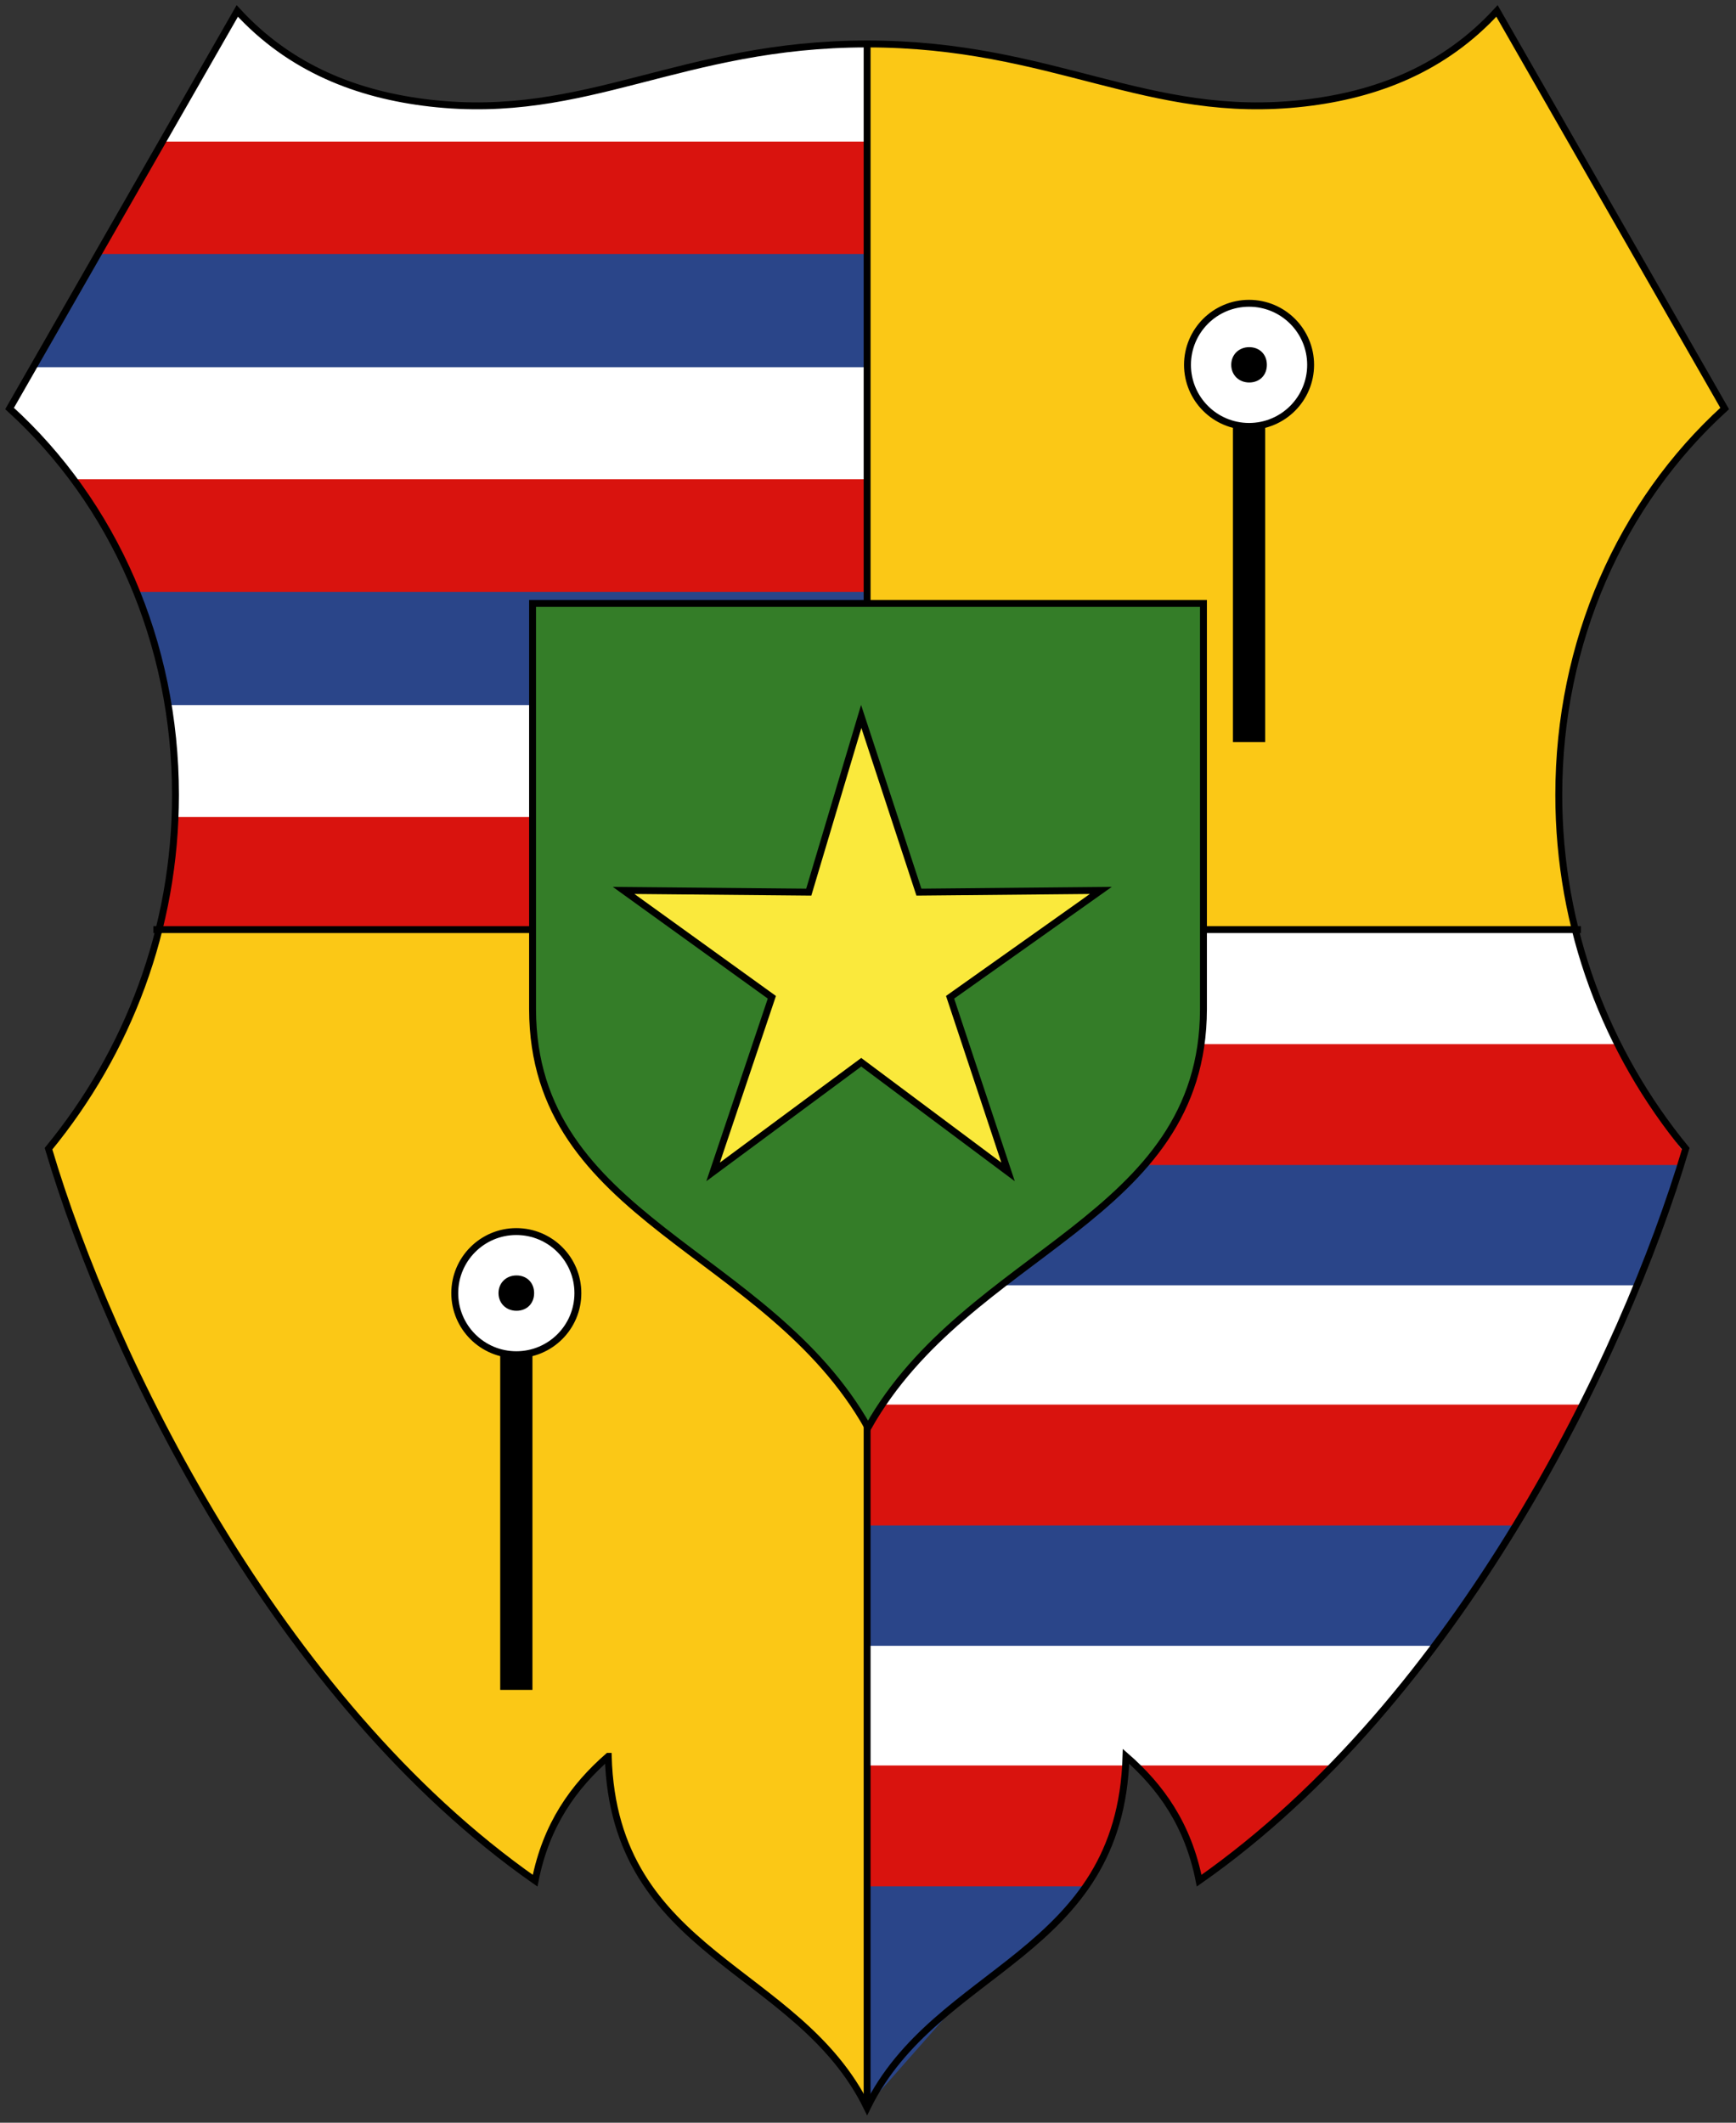 <?xml version="1.0" encoding="UTF-8" standalone="no"?>
<!-- Created with Inkscape (http://www.inkscape.org/) -->

<svg
   xmlns:dc="http://purl.org/dc/elements/1.1/"
   xmlns:cc="http://creativecommons.org/ns#"
   xmlns:rdf="http://www.w3.org/1999/02/22-rdf-syntax-ns#"
   xmlns:svg="http://www.w3.org/2000/svg"
   xmlns="http://www.w3.org/2000/svg"
   xmlns:sodipodi="http://sodipodi.sourceforge.net/DTD/sodipodi-0.dtd"
   xmlns:inkscape="http://www.inkscape.org/namespaces/inkscape"
   width="301.99"
   height="369.229"
   id="svg2"
   version="1.1"
   inkscape:version="0.91 r13725"
   sodipodi:docname="Royal_Coat_of_Arms_of_the_Kingdom_of_Hawaii.svg">
  <rect width="100%" height="100%" fill="#333333" stroke="none"/>
  <defs
     id="defs4" />
  <sodipodi:namedview
     id="base"
     pagecolor="#ffffff"
     bordercolor="#666666"
     borderopacity="1.0"
     inkscape:pageopacity="0.0"
     inkscape:pageshadow="2"
     inkscape:zoom="0.68102149"
     inkscape:cx="340.6875"
     inkscape:cy="335.52539"
     inkscape:document-units="px"
     inkscape:current-layer="layer2"
     showgrid="false"
     fit-margin-top="1"
     fit-margin-left="1"
     fit-margin-right="1"
     fit-margin-bottom="1"
     showguides="true"
     inkscape:guide-bbox="true"
     inkscape:window-width="1280"
     inkscape:window-height="675"
     inkscape:window-x="0"
     inkscape:window-y="0"
     inkscape:window-maximized="0" />
  <g
     inkscape:groupmode="layer"
     id="layer2"
     inkscape:label="Layer"
     style="display:inline"
     transform="translate(-212.016,-214.479)">
    <g
       id="g6707"
       style="fill:#00ff00;stroke-width:1.2;stroke-miterlimit:4;stroke-dasharray:none"
       transform="translate(140.919,1.532)" />
    <g
       style="stroke-width:1.096;stroke-miterlimit:4;stroke-dasharray:none"
       id="g5740"
       transform="matrix(1.094,0,0,1.094,-20.042,-55.183)">
      <path
         id="path3927"
         d="m 237.312,394.406 c -3.237,12.888 -9.247,24.705 -17.469,34.719 9.811,33.126 36.417,87.731 77.375,116.375 1.755,-8.911 6.121,-14.941 11.625,-19.75 0.89,31.718 30.025,33.395 41.062,55.688 l 0,-187.031 -112.594,0 z"
         style="fill:#fbc816;fill-opacity:1;stroke:none;stroke-width:1.096;stroke-miterlimit:4;stroke-dasharray:none"
         inkscape:connector-curvature="0" />
    </g>
    <g
       style="stroke-width:1.096;stroke-miterlimit:4;stroke-dasharray:none"
       id="g5713"
       transform="matrix(1.094,0,0,1.094,-20.042,-55.183)">
      <path
         id="path3931"
         d="m 462.625,394.188 c -1.699,-6.839 -2.656,-13.959 -2.656,-21.312 0,-24.343 9.87,-46.422 26.375,-61.438 l -36.188,-63.219 c -8.405,9.172 -19.114,13.334 -30.656,14.656 -24.9,2.852 -39.812,-9.379 -69.406,-9.406 l 0,140.719 112.531,0 z"
         style="fill:#fbc816;fill-opacity:1;stroke:none;stroke-width:1.096;stroke-miterlimit:4;stroke-dasharray:none"
         inkscape:connector-curvature="0" />
    </g>
    <g
       style="stroke-width:1.096;stroke-miterlimit:4;stroke-dasharray:none"
       id="g4253"
       transform="matrix(1.094,0,0,1.094,-20.042,-55.183)">
      <path
         id="path3925"
         d="m 349.906,253.469 c -29.595,0.027 -44.506,12.258 -69.406,9.406 -11.542,-1.322 -22.251,-5.484 -30.656,-14.656 l -36.188,63.219 c 16.505,15.015 26.375,37.094 26.375,61.438 0,7.353 -0.957,14.474 -2.656,21.312 l 112.531,0 0,-140.719 z"
         style="fill:#ffffff;stroke:none;stroke-width:1.096;stroke-miterlimit:4;stroke-dasharray:none"
         inkscape:connector-curvature="0" />
      <g
         style="stroke-width:1.096;stroke-miterlimit:4;stroke-dasharray:none"
         id="g4194">
        <path
           inkscape:connector-curvature="0"
           style="fill:#d9130e;fill-opacity:1;stroke:none;stroke-width:1.096;stroke-miterlimit:4;stroke-dasharray:none"
           d="m 237.938,269 -10.281,18 122.25,0 0,-18 -111.969,0 z m -14.125,53.688 c 4.072,5.491 7.458,11.531 10.062,18 l 116.031,0 0,-18 -126.094,0 z m 16.156,53.688 c -0.252,6.117 -1.166,12.064 -2.594,17.812 l 112.531,0 0,-17.812 -109.938,0 z"
           id="rect3940-0" />
        <path
           inkscape:connector-curvature="0"
           style="fill:#2a4589;fill-opacity:1;stroke:none;stroke-width:1.096;stroke-miterlimit:4;stroke-dasharray:none"
           d="m 227.719,286.875 -10.312,18 132.5,0 0,-18 -122.188,0 z m 6.125,53.719 c 2.304,5.702 4.004,11.736 5.031,18 l 111.031,0 0,-18 -116.062,0 z"
           id="path3984-2" />
      </g>
    </g>
    <g
       style="stroke-width:1.096;stroke-miterlimit:4;stroke-dasharray:none"
       id="g4430"
       transform="matrix(1.094,0,0,1.094,-20.032,-55.183)">
      <path
         inkscape:connector-curvature="0"
         style="fill:#ffffff;stroke:none;stroke-width:1.096;stroke-miterlimit:4;stroke-dasharray:none"
         d="m 350.084,581.438 c 11.037,-22.293 40.172,-23.969 41.062,-55.688 5.504,4.809 9.87,10.839 11.625,19.75 40.958,-28.644 67.564,-83.249 77.375,-116.375 -8.222,-10.014 -14.232,-21.831 -17.469,-34.719 l -112.594,0 0,187.031 z"
         id="path4367" />
      <path
         sodipodi:nodetypes="ccccccccccccccc"
         inkscape:connector-curvature="0"
         id="rect3940"
         d="m 349.76,431.592 0,19.252 122.83,0 c 2.825,-6.857 5.186,-13.347 7.035,-19.252 z m 0,57.348 0,19.221 90.638,0 c 4.666,-6.237 8.983,-12.714 12.939,-19.221 z m 0,57.348 0,35.301 14.164,-16.08 c 7.465,-6.032 15.554,-11.216 20.948,-19.221 z"
         style="fill:#2a4589;fill-opacity:1;stroke:none;stroke-width:1.096;stroke-miterlimit:4;stroke-dasharray:none" />
      <path
         id="path3982"
         d="m 349.76,412.497 0,19.221 129.802,0 c 0.148,-0.471 0.374,-1.261 0.516,-1.725 -4.167,-5.491 -7.822,-11.116 -10.754,-17.496 z m 0,57.316 0,19.221 103.515,0 c 3.905,-6.416 7.448,-12.862 10.647,-19.221 z m 0,57.379 0,19.221 35.018,0 c 3.398,-4.996 5.749,-11.104 6.187,-19.221 z m 42.65,0 c 4.863,4.621 8.69,10.379 10.301,18.561 7.682,-5.373 14.852,-11.681 21.513,-18.561 z"
         style="fill:#d9130e;fill-opacity:1;stroke:none;stroke-width:1.096;stroke-miterlimit:4;stroke-dasharray:none"
         inkscape:connector-curvature="0"
         sodipodi:nodetypes="cccccccccccccccccccc" />
    </g>
    <g
       style="display:inline;stroke-width:1.096;stroke-miterlimit:4;stroke-dasharray:none"
       id="g3864"
       transform="matrix(1.094,0,0,1.094,-20.042,-55.183)">
      <path
         sodipodi:nodetypes="cccsccsssccsccccc"
         inkscape:connector-curvature="0"
         id="path3083"
         d="m 308.834,525.738 c -5.504,4.809 -9.87,10.864 -11.625,19.774 -40.958,-28.644 -67.565,-83.261 -77.375,-116.386 12.627,-15.379 20.187,-34.946 20.187,-56.249 0,-24.343 -9.873,-46.42 -26.378,-61.435 l 36.203,-63.211 c 8.405,9.172 19.124,13.337 30.666,14.659 24.928,2.855 39.828,-9.409 69.489,-9.409 29.661,0 44.561,12.264 69.489,9.409 11.542,-1.322 22.261,-5.487 30.666,-14.659 l 36.203,63.211 c -16.505,15.015 -26.378,37.092 -26.378,61.435 0,21.303 7.56,40.87 20.187,56.249 -9.811,33.126 -36.418,87.742 -77.375,116.386 -1.755,-8.911 -6.121,-14.965 -11.625,-19.774 -0.893,31.798 -30.193,33.409 -41.166,55.861 -10.974,-22.452 -40.274,-24.063 -41.166,-55.861 z"
         style="fill:none;stroke:#000000;stroke-width:1.096;stroke-linecap:butt;stroke-linejoin:miter;stroke-miterlimit:4;stroke-dasharray:none;stroke-opacity:1" />
      <path
         id="path3860"
         style="fill:none;stroke:#000000;stroke-width:1.096;stroke-linecap:butt;stroke-linejoin:miter;stroke-miterlimit:4;stroke-dasharray:none;stroke-opacity:1"
         d="m 463.499,394.293 -226.998,0 M 350,253.794 l 0,326.998"
         inkscape:connector-curvature="0"
         sodipodi:nodetypes="cccc" />
    </g>
    <path
       sodipodi:nodetypes="cccccc"
       inkscape:connector-curvature="0"
       id="path4282"
       d="m 421.366,319.435 0,70.589 c -0.07,36.633 -40.916,41.757 -58.354,72.755 -17.438,-30.998 -58.285,-36.122 -58.354,-72.755 l 0,-70.589 z"
       style="fill:#347d28;fill-opacity:1;stroke:#000000;stroke-width:1.2;stroke-linecap:butt;stroke-linejoin:miter;stroke-miterlimit:4;stroke-dasharray:none;stroke-opacity:1" />
    <g
       id="g3855"
       transform="translate(231.917,-644.209)"
       style="stroke-width:1.2;stroke-miterlimit:4;stroke-dasharray:none" />
    <rect
       y="282.458"
       x="426.496"
       height="61.105"
       width="5.606"
       id="rect4908"
       style="fill:#000000;fill-opacity:1;stroke:none;stroke-width:1.2;stroke-miterlimit:4;stroke-dasharray:none" />
    <circle
       r="10.709"
       cy="277.941"
       cx="429.299"
       id="path4901"
       style="fill:#ffffff;stroke:#000000;stroke-width:1.2;stroke-miterlimit:4;stroke-dasharray:none;stroke-opacity:1" />
    <path
       inkscape:connector-curvature="0"
       id="path4905"
       d="m 429.325,274.865 c -1.807,0 -3.125,1.31 -3.125,3.072 0,1.761 1.318,3.072 3.125,3.072 1.807,0 3.072,-1.265 3.072,-3.072 0,-1.807 -1.265,-3.072 -3.072,-3.072 z"
       style="fill:#000000;stroke:none;stroke-width:1.2;stroke-miterlimit:4;stroke-dasharray:none" />
    <rect
       style="fill:#000000;fill-opacity:1;stroke:none;stroke-width:1.2;stroke-miterlimit:4;stroke-dasharray:none"
       id="rect4917"
       width="5.606"
       height="61.105"
       x="299.031"
       y="447.313" />
    <circle
       r="10.709"
       cy="439.406"
       cx="301.834"
       style="fill:#ffffff;stroke:#000000;stroke-width:1.2;stroke-miterlimit:4;stroke-dasharray:none;stroke-opacity:1"
       id="path4919" />
    <path
       style="fill:#000000;stroke:none;stroke-width:1.2;stroke-miterlimit:4;stroke-dasharray:none"
       d="m 301.86,436.33 c -1.807,0 -3.125,1.31 -3.125,3.072 0,1.761 1.318,3.072 3.125,3.072 1.807,0 3.072,-1.265 3.072,-3.072 0,-1.807 -1.265,-3.072 -3.072,-3.072 z"
       id="path4921"
       inkscape:connector-curvature="0" />
    <path
       style="display:inline;overflow:visible;visibility:visible;fill:#fae93c;fill-opacity:1;fill-rule:evenodd;stroke:#000000;stroke-width:1.2;stroke-miterlimit:4;stroke-dasharray:none;stroke-opacity:1;marker:none;enable-background:accumulate"
       d="m 387.374,418.317 -25.541,-19.072 -25.767,19.072 10.22,-30.373 -25.789,-18.586 32.208,0.3 9.127,-30.559 10.036,30.559 31.646,-0.3 -26.222,18.586 z"
       id="path3771-7"
       inkscape:connector-curvature="0"
       sodipodi:nodetypes="ccccccccccc" />
  </g>
</svg>
